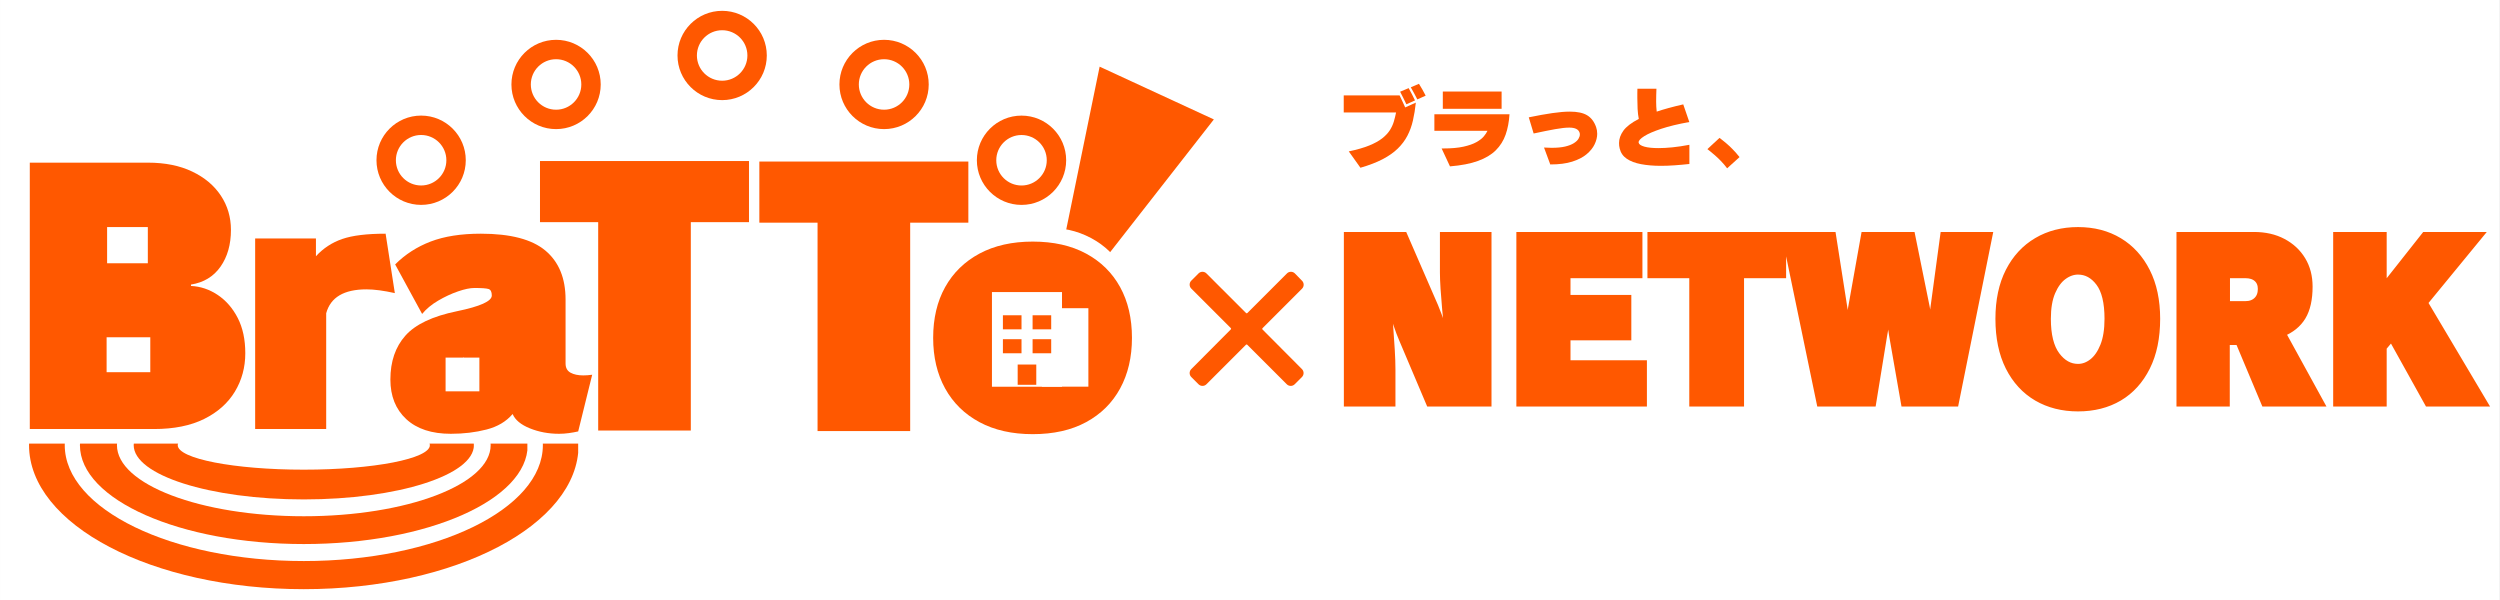 <svg xmlns="http://www.w3.org/2000/svg" xmlns:xlink="http://www.w3.org/1999/xlink" width="2500" zoomAndPan="magnify" viewBox="0 0 1874.88 450" height="600" preserveAspectRatio="xMidYMid meet" version="1.0"><rect x="0" y="0" width="1874.88" height="450" fill="#333333" stroke="none"/><defs><g/><clipPath id="51d1869791"><path d="M 0 0.016 L 1874.762 0.016 L 1874.762 449.984 L 0 449.984 Z M 0 0.016 " clip-rule="nonzero"/></clipPath><clipPath id="161319d651"><path d="M 522.621 22.672 L 560.488 22.672 L 560.488 60.539 L 522.621 60.539 Z M 522.621 22.672 " clip-rule="nonzero"/></clipPath><clipPath id="26b556c80d"><path d="M 541.555 22.672 C 531.098 22.672 522.621 31.148 522.621 41.605 C 522.621 52.062 531.098 60.539 541.555 60.539 C 552.012 60.539 560.488 52.062 560.488 41.605 C 560.488 31.148 552.012 22.672 541.555 22.672 Z M 541.555 22.672 " clip-rule="nonzero"/></clipPath><clipPath id="38b981c0c1"><path d="M 798 49 L 911 49 L 911 193 L 798 193 Z M 798 49 " clip-rule="nonzero"/></clipPath><clipPath id="be0e9aa41b"><path d="M 824.668 49.992 L 910.332 89.57 L 856.684 205.688 L 771.02 166.105 Z M 824.668 49.992 " clip-rule="nonzero"/></clipPath><clipPath id="74a74153af"><path d="M 798.328 178.43 L 829.598 192.879 L 910.332 89.57 L 824.668 49.992 Z M 798.328 178.43 " clip-rule="nonzero"/></clipPath><clipPath id="d98de971c1"><path d="M 760 171 L 845 171 L 845 237 L 760 237 Z M 760 171 " clip-rule="nonzero"/></clipPath><clipPath id="90fefa3eb8"><path d="M 774.102 158.582 L 854.566 194.66 L 830.133 249.152 L 749.668 213.074 Z M 774.102 158.582 " clip-rule="nonzero"/></clipPath><clipPath id="672fdaf700"><path d="M 814.27 176.594 C 792.086 166.645 768.633 170.781 761.883 185.828 C 755.137 200.875 767.652 221.141 789.836 231.086 C 812.02 241.035 835.477 236.898 842.223 221.852 C 848.969 206.801 836.457 186.539 814.27 176.594 Z M 814.27 176.594 " clip-rule="nonzero"/></clipPath><clipPath id="732cbe49f1"><path d="M 729.379 213.984 L 826.328 213.984 L 826.328 295.625 L 729.379 295.625 Z M 729.379 213.984 " clip-rule="nonzero"/></clipPath><clipPath id="14b0b05998"><path d="M 777.723 213.984 C 751.023 213.984 729.379 232.262 729.379 254.805 C 729.379 277.352 751.023 295.625 777.723 295.625 C 804.418 295.625 826.062 277.352 826.062 254.805 C 826.062 232.262 804.418 213.984 777.723 213.984 Z M 777.723 213.984 " clip-rule="nonzero"/></clipPath><clipPath id="2b393f188a"><path d="M 781.359 231.172 L 816.223 231.172 L 816.223 290 L 781.359 290 Z M 781.359 231.172 " clip-rule="nonzero"/></clipPath><clipPath id="40db9096aa"><path d="M 743.898 219.039 L 796.445 219.039 L 796.445 290.082 L 743.898 290.082 Z M 743.898 219.039 " clip-rule="nonzero"/></clipPath><clipPath id="85e8a15539"><path d="M 752.121 236.445 L 766.078 236.445 L 766.078 246.996 L 752.121 246.996 Z M 752.121 236.445 " clip-rule="nonzero"/></clipPath><clipPath id="3aedccfb0b"><path d="M 752.121 254.375 L 766.078 254.375 L 766.078 264.926 L 752.121 264.926 Z M 752.121 254.375 " clip-rule="nonzero"/></clipPath><clipPath id="6b64ea20a7"><path d="M 774.383 236.445 L 788.34 236.445 L 788.34 246.996 L 774.383 246.996 Z M 774.383 236.445 " clip-rule="nonzero"/></clipPath><clipPath id="b892fe3256"><path d="M 774.383 254.375 L 788.34 254.375 L 788.34 264.926 L 774.383 264.926 Z M 774.383 254.375 " clip-rule="nonzero"/></clipPath><clipPath id="49475f78c7"><path d="M 763.195 273.41 L 777.148 273.41 L 777.148 288.613 L 763.195 288.613 Z M 763.195 273.41 " clip-rule="nonzero"/></clipPath><clipPath id="59951c9300"><path d="M 21.715 225.824 L 434 225.824 L 434 441.879 L 21.715 441.879 Z M 21.715 225.824 " clip-rule="nonzero"/></clipPath><clipPath id="d2e2fabd81"><path d="M 227.797 225.824 C 113.98 225.824 21.715 274.188 21.715 333.852 C 21.715 393.512 113.98 441.879 227.797 441.879 C 341.609 441.879 433.875 393.512 433.875 333.852 C 433.875 274.188 341.609 225.824 227.797 225.824 Z M 227.797 225.824 " clip-rule="nonzero"/></clipPath><clipPath id="c20932e399"><path d="M 48.5 246.922 L 407.094 246.922 L 407.094 420.781 L 48.5 420.781 Z M 48.5 246.922 " clip-rule="nonzero"/></clipPath><clipPath id="b940d3fa41"><path d="M 227.797 246.922 C 128.773 246.922 48.5 285.84 48.5 333.852 C 48.5 381.863 128.773 420.781 227.797 420.781 C 326.816 420.781 407.09 381.863 407.09 333.852 C 407.09 285.84 326.816 246.922 227.797 246.922 Z M 227.797 246.922 " clip-rule="nonzero"/></clipPath><clipPath id="b30933e729"><path d="M 59.883 259.664 L 396 259.664 L 396 408.039 L 59.883 408.039 Z M 59.883 259.664 " clip-rule="nonzero"/></clipPath><clipPath id="5d640c53c1"><path d="M 227.797 259.664 C 135.059 259.664 59.883 292.879 59.883 333.852 C 59.883 374.824 135.059 408.039 227.797 408.039 C 320.531 408.039 395.707 374.824 395.707 333.852 C 395.707 292.879 320.531 259.664 227.797 259.664 Z M 227.797 259.664 " clip-rule="nonzero"/></clipPath><clipPath id="b19725dafa"><path d="M 87.652 280.516 L 368 280.516 L 368 387.188 L 87.652 387.188 Z M 87.652 280.516 " clip-rule="nonzero"/></clipPath><clipPath id="b774cf91e3"><path d="M 227.797 280.516 C 150.398 280.516 87.652 304.395 87.652 333.852 C 87.652 363.309 150.398 387.188 227.797 387.188 C 305.191 387.188 367.938 363.309 367.938 333.852 C 367.938 304.395 305.191 280.516 227.797 280.516 Z M 227.797 280.516 " clip-rule="nonzero"/></clipPath><clipPath id="0dc2ac17aa"><path d="M 100.211 293.137 L 355.625 293.137 L 355.625 374.566 L 100.211 374.566 Z M 100.211 293.137 " clip-rule="nonzero"/></clipPath><clipPath id="2f051d49d3"><path d="M 227.797 293.137 C 157.332 293.137 100.211 311.367 100.211 333.852 C 100.211 356.336 157.332 374.566 227.797 374.566 C 298.258 374.566 355.379 356.336 355.379 333.852 C 355.379 311.367 298.258 293.137 227.797 293.137 Z M 227.797 293.137 " clip-rule="nonzero"/></clipPath><clipPath id="b8facba45b"><path d="M 133.234 315.449 L 322.43 315.449 L 322.43 352.254 L 133.234 352.254 Z M 133.234 315.449 " clip-rule="nonzero"/></clipPath><clipPath id="7bcdd22b5c"><path d="M 227.797 315.449 C 175.57 315.449 133.234 323.688 133.234 333.852 C 133.234 344.016 175.57 352.254 227.797 352.254 C 280.02 352.254 322.359 344.016 322.359 333.852 C 322.359 323.688 280.02 315.449 227.797 315.449 Z M 227.797 315.449 " clip-rule="nonzero"/></clipPath><clipPath id="9a501b1326"><path d="M 21.68 88.996 L 536.762 88.996 L 536.762 332.695 L 21.68 332.695 Z M 21.68 88.996 " clip-rule="nonzero"/></clipPath><clipPath id="30e61419ff"><path d="M 613.105 160.066 L 682.574 160.066 L 682.574 323.305 L 613.105 323.305 Z M 613.105 160.066 " clip-rule="nonzero"/></clipPath><clipPath id="5d1b3075b8"><path d="M 74.578 236.785 L 132.883 236.785 L 132.883 282.664 L 74.578 282.664 Z M 74.578 236.785 " clip-rule="nonzero"/></clipPath><clipPath id="de4594732a"><path d="M 73.355 164.668 L 122.551 164.668 L 122.551 203.031 L 73.355 203.031 Z M 73.355 164.668 " clip-rule="nonzero"/></clipPath><clipPath id="c4310a045e"><path d="M 80.27 170.277 L 110.812 170.277 L 110.812 197.426 L 80.27 197.426 Z M 80.27 170.277 " clip-rule="nonzero"/></clipPath><clipPath id="383fd626b8"><path d="M 79.898 252.926 L 112.66 252.926 L 112.66 279.156 L 79.898 279.156 Z M 79.898 252.926 " clip-rule="nonzero"/></clipPath><clipPath id="0dd02e70b3"><path d="M 347.492 255.211 L 380.316 255.211 L 380.316 295.746 L 347.492 295.746 Z M 347.492 255.211 " clip-rule="nonzero"/></clipPath><clipPath id="7f3fceedcb"><path d="M 334.133 268.207 L 359.473 268.207 L 359.473 293.48 L 334.133 293.48 Z M 334.133 268.207 " clip-rule="nonzero"/></clipPath><clipPath id="7041369b0d"><path d="M 448.582 159.68 L 518.051 159.68 L 518.051 322.918 L 448.582 322.918 Z M 448.582 159.68 " clip-rule="nonzero"/></clipPath><clipPath id="9fbe635ca1"><path d="M 282.301 86.691 L 349.27 86.691 L 349.27 153.664 L 282.301 153.664 Z M 282.301 86.691 " clip-rule="nonzero"/></clipPath><clipPath id="76fb3eaa42"><path d="M 315.785 86.691 C 297.293 86.691 282.301 101.684 282.301 120.176 C 282.301 138.672 297.293 153.664 315.785 153.664 C 334.277 153.664 349.27 138.672 349.27 120.176 C 349.27 101.684 334.277 86.691 315.785 86.691 Z M 315.785 86.691 " clip-rule="nonzero"/></clipPath><clipPath id="f65c308c52"><path d="M 296.852 101.242 L 334.719 101.242 L 334.719 139.109 L 296.852 139.109 Z M 296.852 101.242 " clip-rule="nonzero"/></clipPath><clipPath id="c27e227174"><path d="M 315.785 101.242 C 305.328 101.242 296.852 109.723 296.852 120.176 C 296.852 130.633 305.328 139.109 315.785 139.109 C 326.242 139.109 334.719 130.633 334.719 120.176 C 334.719 109.723 326.242 101.242 315.785 101.242 Z M 315.785 101.242 " clip-rule="nonzero"/></clipPath><clipPath id="d497c021a1"><path d="M 383.508 29.863 L 450.477 29.863 L 450.477 96.832 L 383.508 96.832 Z M 383.508 29.863 " clip-rule="nonzero"/></clipPath><clipPath id="ee54c040d6"><path d="M 416.992 29.863 C 398.496 29.863 383.508 44.855 383.508 63.348 C 383.508 81.844 398.496 96.832 416.992 96.832 C 435.484 96.832 450.477 81.844 450.477 63.348 C 450.477 44.855 435.484 29.863 416.992 29.863 Z M 416.992 29.863 " clip-rule="nonzero"/></clipPath><clipPath id="0d9e13dd86"><path d="M 398.059 44.414 L 435.926 44.414 L 435.926 82.281 L 398.059 82.281 Z M 398.059 44.414 " clip-rule="nonzero"/></clipPath><clipPath id="c299081dda"><path d="M 416.992 44.414 C 406.535 44.414 398.059 52.891 398.059 63.348 C 398.059 73.805 406.535 82.281 416.992 82.281 C 427.449 82.281 435.926 73.805 435.926 63.348 C 435.926 52.891 427.449 44.414 416.992 44.414 Z M 416.992 44.414 " clip-rule="nonzero"/></clipPath><clipPath id="e8d9998b41"><path d="M 508.07 8.121 L 575.039 8.121 L 575.039 75.09 L 508.07 75.09 Z M 508.07 8.121 " clip-rule="nonzero"/></clipPath><clipPath id="a8356476c0"><path d="M 541.555 8.121 C 523.059 8.121 508.07 23.113 508.07 41.605 C 508.07 60.098 523.059 75.09 541.555 75.09 C 560.047 75.09 575.039 60.098 575.039 41.605 C 575.039 23.113 560.047 8.121 541.555 8.121 Z M 541.555 8.121 " clip-rule="nonzero"/></clipPath><clipPath id="b0fcd8ef09"><path d="M 522.621 22.672 L 560.488 22.672 L 560.488 60.539 L 522.621 60.539 Z M 522.621 22.672 " clip-rule="nonzero"/></clipPath><clipPath id="40d1819f0d"><path d="M 541.555 22.672 C 531.098 22.672 522.621 31.148 522.621 41.605 C 522.621 52.062 531.098 60.539 541.555 60.539 C 552.012 60.539 560.488 52.062 560.488 41.605 C 560.488 31.148 552.012 22.672 541.555 22.672 Z M 541.555 22.672 " clip-rule="nonzero"/></clipPath><clipPath id="6e8a36ef03"><path d="M 629.512 29.863 L 696.48 29.863 L 696.48 96.832 L 629.512 96.832 Z M 629.512 29.863 " clip-rule="nonzero"/></clipPath><clipPath id="c455b0f131"><path d="M 662.996 29.863 C 644.504 29.863 629.512 44.855 629.512 63.348 C 629.512 81.844 644.504 96.832 662.996 96.832 C 681.492 96.832 696.48 81.844 696.48 63.348 C 696.48 44.855 681.492 29.863 662.996 29.863 Z M 662.996 29.863 " clip-rule="nonzero"/></clipPath><clipPath id="ffbb19136a"><path d="M 644.062 44.414 L 681.93 44.414 L 681.93 82.281 L 644.062 82.281 Z M 644.062 44.414 " clip-rule="nonzero"/></clipPath><clipPath id="31c668b912"><path d="M 662.996 44.414 C 652.539 44.414 644.062 52.891 644.062 63.348 C 644.062 73.805 652.539 82.281 662.996 82.281 C 673.453 82.281 681.93 73.805 681.93 63.348 C 681.93 52.891 673.453 44.414 662.996 44.414 Z M 662.996 44.414 " clip-rule="nonzero"/></clipPath><clipPath id="536bea7fd5"><path d="M 732.59 86.707 L 799.562 86.707 L 799.562 153.68 L 732.59 153.68 Z M 732.59 86.707 " clip-rule="nonzero"/></clipPath><clipPath id="da412b9212"><path d="M 766.078 86.707 C 747.582 86.707 732.59 101.699 732.59 120.191 C 732.59 138.688 747.582 153.68 766.078 153.68 C 784.57 153.68 799.562 138.688 799.562 120.191 C 799.562 101.699 784.57 86.707 766.078 86.707 Z M 766.078 86.707 " clip-rule="nonzero"/></clipPath><clipPath id="7bb853ba96"><path d="M 747.145 101.258 L 785.012 101.258 L 785.012 139.125 L 747.145 139.125 Z M 747.145 101.258 " clip-rule="nonzero"/></clipPath><clipPath id="92345ca394"><path d="M 766.078 101.258 C 755.621 101.258 747.145 109.738 747.145 120.191 C 747.145 130.648 755.621 139.125 766.078 139.125 C 776.535 139.125 785.012 130.648 785.012 120.191 C 785.012 109.738 776.535 101.258 766.078 101.258 Z M 766.078 101.258 " clip-rule="nonzero"/></clipPath><clipPath id="d65ff71bf1"><path d="M 892 203.84 L 978 203.84 L 978 289.332 L 892 289.332 Z M 892 203.84 " clip-rule="nonzero"/></clipPath><clipPath id="ff862a8154"><path d="M 976 139 L 1874.762 139 L 1874.762 340 L 976 340 Z M 976 139 " clip-rule="nonzero"/></clipPath></defs><g clip-path="url(#51d1869791)"><path fill="#ffffff" d="M 0 0.016 L 1874.879 0.016 L 1874.879 449.984 L 0 449.984 Z M 0 0.016 " fill-opacity="1" fill-rule="nonzero"/><path fill="#ffffff" d="M 0 0.016 L 1874.879 0.016 L 1874.879 449.984 L 0 449.984 Z M 0 0.016 " fill-opacity="1" fill-rule="nonzero"/></g><g clip-path="url(#161319d651)"><g clip-path="url(#26b556c80d)"><path fill="#ffffff" d="M 522.621 22.672 L 560.488 22.672 L 560.488 60.539 L 522.621 60.539 Z M 522.621 22.672 " fill-opacity="1" fill-rule="nonzero"/></g></g><g clip-path="url(#38b981c0c1)"><g clip-path="url(#be0e9aa41b)"><g clip-path="url(#74a74153af)"><path fill="#ff5800" d="M 824.668 49.992 L 910.332 89.57 L 856.836 205.352 L 771.172 165.773 Z M 824.668 49.992 " fill-opacity="1" fill-rule="nonzero"/></g></g></g><g clip-path="url(#d98de971c1)"><g clip-path="url(#90fefa3eb8)"><g clip-path="url(#672fdaf700)"><path fill="#ffffff" d="M 774.102 158.582 L 854.352 194.562 L 829.918 249.059 L 749.668 213.074 Z M 774.102 158.582 " fill-opacity="1" fill-rule="nonzero"/></g></g></g><g clip-path="url(#732cbe49f1)"><g clip-path="url(#14b0b05998)"><path fill="#ff5800" d="M 729.379 213.984 L 826.008 213.984 L 826.008 295.625 L 729.379 295.625 Z M 729.379 213.984 " fill-opacity="1" fill-rule="nonzero"/></g></g><g fill="#ff5800" fill-opacity="1"><g transform="translate(691.189, 322.16)"><g><path d="M 157.719 -68.75 C 157.719 -54.289 154.758 -41.641 148.844 -30.797 C 142.926 -19.961 134.422 -11.547 123.328 -5.547 C 112.242 0.453 98.898 3.453 83.297 3.453 C 67.848 3.453 54.535 0.453 43.359 -5.547 C 32.191 -11.547 23.609 -19.961 17.609 -30.797 C 11.617 -41.641 8.625 -54.289 8.625 -68.75 C 8.625 -83.375 11.617 -96.066 17.609 -106.828 C 23.609 -117.586 32.191 -125.969 43.359 -131.969 C 54.535 -137.969 67.848 -140.969 83.297 -140.969 C 98.898 -140.969 112.242 -137.969 123.328 -131.969 C 134.422 -125.969 142.926 -117.586 148.844 -106.828 C 154.758 -96.066 157.719 -83.375 157.719 -68.75 Z M 83.297 -36.469 C 90.691 -36.469 96.273 -39.383 100.047 -45.219 C 103.828 -51.051 105.719 -58.895 105.719 -68.75 C 105.719 -78.445 103.828 -86.172 100.047 -91.922 C 96.273 -97.672 90.691 -100.547 83.297 -100.547 C 75.898 -100.547 70.27 -97.672 66.406 -91.922 C 62.551 -86.172 60.625 -78.445 60.625 -68.75 C 60.625 -58.895 62.551 -51.051 66.406 -45.219 C 70.27 -39.383 75.898 -36.469 83.297 -36.469 Z M 83.297 -36.469 "/></g></g></g><g clip-path="url(#2b393f188a)"><path fill="#ffffff" d="M 781.359 231.172 L 816.223 231.172 L 816.223 290 L 781.359 290 Z M 781.359 231.172 " fill-opacity="1" fill-rule="nonzero"/></g><g clip-path="url(#40db9096aa)"><path fill="#ffffff" d="M 743.898 219.039 L 796.445 219.039 L 796.445 290.055 L 743.898 290.055 Z M 743.898 219.039 " fill-opacity="1" fill-rule="nonzero"/></g><g clip-path="url(#85e8a15539)"><path fill="#ff5800" d="M 752.121 236.445 L 766.094 236.445 L 766.094 246.996 L 752.121 246.996 Z M 752.121 236.445 " fill-opacity="1" fill-rule="nonzero"/></g><g clip-path="url(#3aedccfb0b)"><path fill="#ff5800" d="M 752.121 254.375 L 766.094 254.375 L 766.094 264.926 L 752.121 264.926 Z M 752.121 254.375 " fill-opacity="1" fill-rule="nonzero"/></g><g clip-path="url(#6b64ea20a7)"><path fill="#ff5800" d="M 774.383 236.445 L 788.355 236.445 L 788.355 246.996 L 774.383 246.996 Z M 774.383 236.445 " fill-opacity="1" fill-rule="nonzero"/></g><g clip-path="url(#b892fe3256)"><path fill="#ff5800" d="M 774.383 254.375 L 788.355 254.375 L 788.355 264.926 L 774.383 264.926 Z M 774.383 254.375 " fill-opacity="1" fill-rule="nonzero"/></g><g clip-path="url(#49475f78c7)"><path fill="#ff5800" d="M 763.195 273.41 L 777.148 273.41 L 777.148 288.617 L 763.195 288.617 Z M 763.195 273.41 " fill-opacity="1" fill-rule="nonzero"/></g><g clip-path="url(#59951c9300)"><g clip-path="url(#d2e2fabd81)"><path fill="#ff5800" d="M 21.715 225.824 L 433.57 225.824 L 433.57 441.879 L 21.715 441.879 Z M 21.715 225.824 " fill-opacity="1" fill-rule="nonzero"/></g></g><g clip-path="url(#c20932e399)"><g clip-path="url(#b940d3fa41)"><path fill="#ffffff" d="M 48.5 246.922 L 407.094 246.922 L 407.094 420.781 L 48.5 420.781 Z M 48.5 246.922 " fill-opacity="1" fill-rule="nonzero"/></g></g><g clip-path="url(#b30933e729)"><g clip-path="url(#5d640c53c1)"><path fill="#ff5800" d="M 59.883 259.664 L 395.465 259.664 L 395.465 408.039 L 59.883 408.039 Z M 59.883 259.664 " fill-opacity="1" fill-rule="nonzero"/></g></g><g clip-path="url(#b19725dafa)"><g clip-path="url(#b774cf91e3)"><path fill="#ffffff" d="M 87.652 280.516 L 368.078 280.516 L 368.078 387.188 L 87.652 387.188 Z M 87.652 280.516 " fill-opacity="1" fill-rule="nonzero"/></g></g><g clip-path="url(#0dc2ac17aa)"><g clip-path="url(#2f051d49d3)"><path fill="#ff5800" d="M 100.211 293.137 L 355.309 293.137 L 355.309 374.566 L 100.211 374.566 Z M 100.211 293.137 " fill-opacity="1" fill-rule="nonzero"/></g></g><g clip-path="url(#b8facba45b)"><g clip-path="url(#7bcdd22b5c)"><path fill="#ffffff" d="M 133.234 315.449 L 322.289 315.449 L 322.289 352.254 L 133.234 352.254 Z M 133.234 315.449 " fill-opacity="1" fill-rule="nonzero"/></g></g><g clip-path="url(#9a501b1326)"><path fill="#ffffff" d="M 21.68 88.996 L 536.684 88.996 L 536.684 332.695 L 21.68 332.695 Z M 21.68 88.996 " fill-opacity="1" fill-rule="nonzero"/></g><g fill="#ff5800" fill-opacity="1"><g transform="translate(0.52, 321.77)"><g><path d="M 115 0 L 21.766 0 L 21.766 -199.781 L 110.391 -199.781 C 123.191 -199.781 134.242 -197.555 143.547 -193.109 C 152.859 -188.672 160.031 -182.648 165.062 -175.047 C 170.102 -167.453 172.625 -158.879 172.625 -149.328 C 172.625 -138.391 170.02 -129.207 164.812 -121.781 C 159.602 -114.352 152.219 -109.875 142.656 -108.344 L 142.656 -107.312 C 149.832 -106.969 156.535 -104.703 162.766 -100.516 C 168.992 -96.336 173.988 -90.578 177.75 -83.234 C 181.508 -75.898 183.391 -67.109 183.391 -56.859 C 183.391 -46.273 180.785 -36.672 175.578 -28.047 C 170.367 -19.422 162.68 -12.586 152.516 -7.547 C 142.359 -2.516 129.852 0 115 0 Z M 76.844 -123.453 L 101.938 -123.453 C 107.57 -123.453 111.672 -124.988 114.234 -128.062 C 116.797 -131.133 118.078 -134.805 118.078 -139.078 C 118.078 -143.004 116.797 -146.719 114.234 -150.219 C 111.672 -153.719 107.656 -155.469 102.188 -155.469 L 76.844 -155.469 Z M 76.844 -45.594 L 107.062 -45.594 C 113.895 -45.594 119.062 -47.254 122.562 -50.578 C 126.062 -53.91 127.812 -58.395 127.812 -64.031 C 127.812 -69.32 125.891 -73.586 122.047 -76.828 C 118.203 -80.078 112.695 -81.703 105.531 -81.703 L 76.844 -81.703 Z M 76.844 -45.594 "/></g></g></g><g fill="#ff5800" fill-opacity="1"><g transform="translate(174.663, 321.77)"><g><path d="M 69.922 0 L 16.641 0 L 16.641 -142.922 L 62.234 -142.922 L 62.234 -129.594 C 67.703 -135.57 74.273 -139.883 81.953 -142.531 C 89.641 -145.176 100.484 -146.5 114.484 -146.5 L 121.406 -101.938 C 113.039 -103.812 105.953 -104.75 100.141 -104.75 C 83.234 -104.75 73.16 -98.773 69.922 -86.828 Z M 69.922 0 "/></g></g></g><g fill="#ff5800" fill-opacity="1"><g transform="translate(283.757, 321.77)"><g><path d="M 160.328 -40.719 L 149.828 1.797 C 147.609 2.305 145.258 2.727 142.781 3.062 C 140.312 3.406 137.879 3.578 135.484 3.578 C 127.629 3.578 120.328 2.211 113.578 -0.516 C 106.836 -3.242 102.531 -6.828 100.656 -11.266 C 95.875 -5.629 89.344 -1.75 81.062 0.375 C 72.781 2.508 63.859 3.578 54.297 3.578 C 39.953 3.578 28.812 -0.086 20.875 -7.422 C 12.938 -14.766 8.969 -24.672 8.969 -37.141 C 8.969 -50.629 12.723 -61.598 20.234 -70.047 C 27.742 -78.504 40.633 -84.609 58.906 -88.359 C 76.32 -91.941 85.031 -95.867 85.031 -100.141 C 85.031 -102.879 84.219 -104.504 82.594 -105.016 C 80.977 -105.523 77.438 -105.781 71.969 -105.781 C 68.727 -105.781 64.629 -104.926 59.672 -103.219 C 54.723 -101.508 49.77 -99.203 44.812 -96.297 C 39.863 -93.398 35.852 -90.07 32.781 -86.312 L 12.547 -123.453 C 20.055 -130.961 28.93 -136.68 39.172 -140.609 C 49.422 -144.535 61.977 -146.5 76.844 -146.5 C 99.039 -146.5 115.176 -142.27 125.25 -133.812 C 135.32 -125.363 140.359 -113.117 140.359 -97.078 L 140.359 -49.172 C 140.359 -45.93 141.594 -43.629 144.062 -42.266 C 146.539 -40.898 149.742 -40.219 153.672 -40.219 C 154.703 -40.219 155.77 -40.258 156.875 -40.344 C 157.988 -40.426 159.141 -40.551 160.328 -40.719 Z M 86.312 -48.656 L 86.312 -64.797 C 83.582 -62.41 78.891 -60.273 72.234 -58.391 C 67.961 -57.203 64.883 -55.328 63 -52.766 C 61.125 -50.203 60.188 -47.039 60.188 -43.281 C 60.188 -38.332 63.516 -35.859 70.172 -35.859 C 73.586 -35.859 76.875 -37.094 80.031 -39.562 C 83.195 -42.039 85.289 -45.07 86.312 -48.656 Z M 86.312 -48.656 "/></g></g></g><g fill="#ff5800" fill-opacity="1"><g transform="translate(401.087, 320.555)"><g><path d="M 110.141 0 L 54.047 0 L 54.047 -153.938 L 3.844 -153.938 L 3.844 -199.781 L 160.594 -199.781 L 160.594 -153.938 L 110.141 -153.938 Z M 110.141 0 "/></g></g></g><g fill="#ff5800" fill-opacity="1"><g transform="translate(565.61, 320.94)"><g><path d="M 110.141 0 L 54.047 0 L 54.047 -153.938 L 3.844 -153.938 L 3.844 -199.781 L 160.594 -199.781 L 160.594 -153.938 L 110.141 -153.938 Z M 110.141 0 "/></g></g></g><g clip-path="url(#30e61419ff)"><path fill="#ff5800" d="M 613.105 160.066 L 682.574 160.066 L 682.574 323.426 L 613.105 323.426 Z M 613.105 160.066 " fill-opacity="1" fill-rule="nonzero"/></g><g clip-path="url(#5d1b3075b8)"><path fill="#ff5800" d="M 74.578 236.785 L 132.828 236.785 L 132.828 282.664 L 74.578 282.664 Z M 74.578 236.785 " fill-opacity="1" fill-rule="nonzero"/></g><g clip-path="url(#de4594732a)"><path fill="#ff5800" d="M 73.355 164.668 L 122.508 164.668 L 122.508 203.031 L 73.355 203.031 Z M 73.355 164.668 " fill-opacity="1" fill-rule="nonzero"/></g><g clip-path="url(#c4310a045e)"><path fill="#ffffff" d="M 80.27 170.277 L 110.809 170.277 L 110.809 197.426 L 80.27 197.426 Z M 80.27 170.277 " fill-opacity="1" fill-rule="nonzero"/></g><g clip-path="url(#383fd626b8)"><path fill="#ffffff" d="M 79.898 252.926 L 112.684 252.926 L 112.684 279.156 L 79.898 279.156 Z M 79.898 252.926 " fill-opacity="1" fill-rule="nonzero"/></g><g clip-path="url(#0dd02e70b3)"><path fill="#ff5800" d="M 347.492 255.211 L 380.316 255.211 L 380.316 295.73 L 347.492 295.73 Z M 347.492 255.211 " fill-opacity="1" fill-rule="nonzero"/></g><g clip-path="url(#7f3fceedcb)"><path fill="#ffffff" d="M 334.133 268.207 L 359.504 268.207 L 359.504 293.48 L 334.133 293.48 Z M 334.133 268.207 " fill-opacity="1" fill-rule="nonzero"/></g><path stroke-linecap="butt" transform="matrix(0, -0.75, 0.75, 0, 586.589, 101.198)" fill="none" stroke-linejoin="miter" d="M -0.001 5.002 L 75.675 5.002 " stroke="#ffffff" stroke-width="10" stroke-opacity="1" stroke-miterlimit="4"/><g clip-path="url(#7041369b0d)"><path fill="#ff5800" d="M 448.582 159.68 L 518.051 159.68 L 518.051 323.043 L 448.582 323.043 Z M 448.582 159.68 " fill-opacity="1" fill-rule="nonzero"/></g><g clip-path="url(#9fbe635ca1)"><g clip-path="url(#76fb3eaa42)"><path fill="#ff5800" d="M 282.301 86.691 L 349.27 86.691 L 349.27 153.664 L 282.301 153.664 Z M 282.301 86.691 " fill-opacity="1" fill-rule="nonzero"/></g></g><g clip-path="url(#f65c308c52)"><g clip-path="url(#c27e227174)"><path fill="#ffffff" d="M 296.852 101.242 L 334.719 101.242 L 334.719 139.109 L 296.852 139.109 Z M 296.852 101.242 " fill-opacity="1" fill-rule="nonzero"/></g></g><g clip-path="url(#d497c021a1)"><g clip-path="url(#ee54c040d6)"><path fill="#ff5800" d="M 383.508 29.863 L 450.477 29.863 L 450.477 96.832 L 383.508 96.832 Z M 383.508 29.863 " fill-opacity="1" fill-rule="nonzero"/></g></g><g clip-path="url(#0d9e13dd86)"><g clip-path="url(#c299081dda)"><path fill="#ffffff" d="M 398.059 44.414 L 435.926 44.414 L 435.926 82.281 L 398.059 82.281 Z M 398.059 44.414 " fill-opacity="1" fill-rule="nonzero"/></g></g><g clip-path="url(#e8d9998b41)"><g clip-path="url(#a8356476c0)"><path fill="#ff5800" d="M 508.07 8.121 L 575.039 8.121 L 575.039 75.09 L 508.07 75.09 Z M 508.07 8.121 " fill-opacity="1" fill-rule="nonzero"/></g></g><g clip-path="url(#b0fcd8ef09)"><g clip-path="url(#40d1819f0d)"><path fill="#ffffff" d="M 522.621 22.672 L 560.488 22.672 L 560.488 60.539 L 522.621 60.539 Z M 522.621 22.672 " fill-opacity="1" fill-rule="nonzero"/></g></g><g clip-path="url(#6e8a36ef03)"><g clip-path="url(#c455b0f131)"><path fill="#ff5800" d="M 629.512 29.863 L 696.48 29.863 L 696.48 96.832 L 629.512 96.832 Z M 629.512 29.863 " fill-opacity="1" fill-rule="nonzero"/></g></g><g clip-path="url(#ffbb19136a)"><g clip-path="url(#31c668b912)"><path fill="#ffffff" d="M 644.062 44.414 L 681.93 44.414 L 681.93 82.281 L 644.062 82.281 Z M 644.062 44.414 " fill-opacity="1" fill-rule="nonzero"/></g></g><g clip-path="url(#536bea7fd5)"><g clip-path="url(#da412b9212)"><path fill="#ff5800" d="M 732.59 86.707 L 799.562 86.707 L 799.562 153.68 L 732.59 153.68 Z M 732.59 86.707 " fill-opacity="1" fill-rule="nonzero"/></g></g><g clip-path="url(#7bb853ba96)"><g clip-path="url(#92345ca394)"><path fill="#ffffff" d="M 747.145 101.258 L 785.012 101.258 L 785.012 139.125 L 747.145 139.125 Z M 747.145 101.258 " fill-opacity="1" fill-rule="nonzero"/></g></g><g clip-path="url(#d65ff71bf1)"><path fill="#ff5800" d="M 946.801 247.102 C 946.531 246.832 946.531 246.43 946.801 246.164 L 976.488 216.477 C 978.094 214.871 978.094 212.195 976.488 210.59 L 971.074 205.043 C 970.27 204.238 969.199 203.84 968.129 203.84 C 967.062 203.84 965.992 204.238 965.188 205.043 L 935.434 234.797 C 935.301 234.93 935.098 234.996 934.965 234.996 C 934.832 234.996 934.629 234.93 934.496 234.797 L 904.742 205.043 C 903.938 204.238 902.871 203.84 901.801 203.84 C 900.73 203.84 899.66 204.238 898.855 205.043 L 893.375 210.523 C 891.77 212.129 891.77 214.805 893.375 216.41 L 923.062 246.098 C 923.332 246.363 923.332 246.766 923.062 247.035 L 893.375 276.855 C 891.77 278.461 891.77 281.137 893.375 282.738 L 898.855 288.223 C 899.66 289.023 900.73 289.426 901.801 289.426 C 902.871 289.426 903.938 289.023 904.742 288.223 L 934.43 258.535 C 934.562 258.402 934.766 258.332 934.898 258.332 C 935.031 258.332 935.23 258.402 935.367 258.535 L 965.055 288.223 C 965.855 289.023 966.926 289.426 967.996 289.426 C 969.066 289.426 970.137 289.023 970.938 288.223 L 976.422 282.738 C 978.027 281.137 978.027 278.461 976.422 276.855 Z M 946.801 247.102 " fill-opacity="1" fill-rule="nonzero"/></g><g fill="#ff5800" fill-opacity="1"><g transform="translate(1000.16, 121.063)"><g><path d="M 69.031 -49.328 L 62.766 -46.5 C 61.984 -48.062 61.203 -49.566 60.422 -51.016 C 59.641 -52.461 58.789 -53.988 57.875 -55.594 L 64 -58.219 C 64.914 -56.75 65.785 -55.289 66.609 -53.844 C 67.441 -52.395 68.25 -50.891 69.031 -49.328 Z M 61.031 -45.75 L 54.562 -42.844 C 53.738 -44.551 52.957 -46.16 52.219 -47.672 C 51.477 -49.191 50.695 -50.727 49.875 -52.281 L 56.281 -54.969 C 57.195 -53.32 58.02 -51.785 58.75 -50.359 C 59.488 -48.93 60.25 -47.395 61.031 -45.75 Z M 20.109 4.75 L 11.359 -7.516 C 17.473 -8.797 22.562 -10.258 26.625 -11.906 C 30.688 -13.562 33.945 -15.352 36.406 -17.281 C 38.863 -19.219 40.77 -21.238 42.125 -23.344 C 43.477 -25.457 44.488 -27.641 45.156 -29.891 C 45.82 -32.148 46.383 -34.426 46.844 -36.719 L 7.578 -36.719 L 7.578 -49.531 L 49.469 -49.531 C 50.25 -47.875 51.039 -46.195 51.844 -44.5 C 52.645 -42.801 53.254 -41.469 53.672 -40.5 L 61.656 -44.094 C 61.156 -39.312 60.43 -34.852 59.484 -30.719 C 58.547 -26.594 57.164 -22.781 55.344 -19.281 C 53.531 -15.789 51.117 -12.578 48.109 -9.641 C 45.109 -6.703 41.32 -4.039 36.75 -1.656 C 32.188 0.727 26.641 2.863 20.109 4.75 Z M 20.109 4.75 "/></g></g></g><g fill="#ff5800" fill-opacity="1"><g transform="translate(1069.034, 121.063)"><g><path d="M 46.5 -22.938 L 6.688 -22.938 L 6.688 -35.344 L 63.031 -35.344 C 62.664 -29.645 61.691 -24.547 60.109 -20.047 C 58.523 -15.547 56.066 -11.641 52.734 -8.328 C 49.398 -5.023 44.941 -2.363 39.359 -0.344 C 33.785 1.676 26.797 3.031 18.391 3.719 L 12.125 -9.719 L 13.359 -9.719 C 19.422 -9.719 24.473 -10.164 28.516 -11.062 C 32.555 -11.957 35.797 -13.094 38.234 -14.469 C 40.672 -15.844 42.52 -17.285 43.781 -18.797 C 45.039 -20.316 45.945 -21.695 46.5 -22.938 Z M 57.109 -39.469 L 13.016 -39.469 L 13.016 -52.422 L 57.109 -52.422 Z M 57.109 -39.469 "/></g></g></g><g fill="#ff5800" fill-opacity="1"><g transform="translate(1137.907, 121.063)"><g><path d="M 25.078 2.266 L 24.734 2.266 L 20.047 -10.406 C 22.066 -10.27 23.953 -10.203 25.703 -10.203 C 29.785 -10.203 33.18 -10.52 35.891 -11.156 C 38.598 -11.801 40.766 -12.641 42.391 -13.672 C 44.023 -14.703 45.188 -15.789 45.875 -16.938 C 46.57 -18.094 46.922 -19.176 46.922 -20.188 C 46.922 -20.832 46.828 -21.359 46.641 -21.766 C 45.766 -24.16 43.211 -25.359 38.984 -25.359 C 36.273 -25.359 32.738 -24.969 28.375 -24.188 C 24.02 -23.406 18.648 -22.32 12.266 -20.938 L 8.609 -33.062 C 15.316 -34.445 21.195 -35.504 26.25 -36.234 C 31.301 -36.973 35.707 -37.344 39.469 -37.344 C 45.07 -37.344 49.391 -36.422 52.422 -34.578 C 55.453 -32.742 57.68 -29.805 59.109 -25.766 C 59.66 -24.203 59.938 -22.523 59.938 -20.734 C 59.938 -18.16 59.289 -15.531 58 -12.844 C 56.719 -10.156 54.695 -7.66 51.938 -5.359 C 49.188 -3.066 45.594 -1.223 41.156 0.172 C 36.727 1.566 31.367 2.266 25.078 2.266 Z M 25.078 2.266 "/></g></g></g><g fill="#ff5800" fill-opacity="1"><g transform="translate(1206.781, 121.063)"><g><path d="M 60.203 -12.469 L 60.203 1.922 C 56.441 2.336 52.758 2.672 49.156 2.922 C 45.551 3.18 42.117 3.312 38.859 3.312 C 33.348 3.312 28.383 2.895 23.969 2.062 C 19.562 1.238 15.969 -0.125 13.188 -2.031 C 10.414 -3.938 8.66 -6.5 7.922 -9.719 C 7.734 -10.406 7.602 -11.094 7.531 -11.781 C 7.469 -12.469 7.438 -13.156 7.438 -13.844 C 7.438 -16.926 8.516 -19.984 10.672 -23.016 C 12.836 -26.047 16.695 -29.004 22.25 -31.891 C 21.789 -34.191 21.492 -36.695 21.359 -39.406 C 21.223 -42.113 21.156 -44.82 21.156 -47.531 C 21.156 -48.727 21.156 -49.91 21.156 -51.078 C 21.156 -52.254 21.176 -53.395 21.219 -54.5 L 35.484 -54.5 C 35.43 -52.977 35.379 -51.398 35.328 -49.766 C 35.285 -48.141 35.266 -46.5 35.266 -44.844 C 35.266 -42.27 35.406 -39.77 35.688 -37.344 C 41.102 -39.176 47.738 -40.988 55.594 -42.781 L 60.141 -29.547 C 51.734 -28.035 44.707 -26.336 39.062 -24.453 C 33.414 -22.566 29.176 -20.727 26.344 -18.938 C 23.52 -17.156 22.109 -15.617 22.109 -14.328 C 22.109 -14.285 22.117 -14.227 22.141 -14.156 C 22.172 -14.082 22.188 -14.004 22.188 -13.922 C 22.457 -12.766 23.879 -11.816 26.453 -11.078 C 29.023 -10.348 32.582 -9.984 37.125 -9.984 C 40.156 -9.984 43.613 -10.176 47.5 -10.562 C 51.383 -10.957 55.617 -11.594 60.203 -12.469 Z M 60.203 -12.469 "/></g></g></g><g fill="#ff5800" fill-opacity="1"><g transform="translate(1275.654, 121.063)"><g><path d="M 28.938 -3.234 L 19.641 5.172 C 18.16 3.191 16.57 1.332 14.875 -0.406 C 13.176 -2.156 11.555 -3.68 10.016 -4.984 C 8.484 -6.297 7.234 -7.332 6.266 -8.094 C 5.305 -8.852 4.828 -9.234 4.828 -9.234 L 13.922 -17.641 C 13.922 -17.641 14.379 -17.289 15.297 -16.594 C 16.211 -15.906 17.414 -14.93 18.906 -13.672 C 20.406 -12.41 22.023 -10.895 23.766 -9.125 C 25.516 -7.352 27.238 -5.391 28.938 -3.234 Z M 28.938 -3.234 "/></g></g></g><g clip-path="url(#ff862a8154)"><path stroke-linecap="butt" transform="matrix(0.617, 0, 0, 0.617, 955.55, 129.736)" fill="none" stroke-linejoin="miter" d="M 259.341 279.001 L 189.269 279.001 L 156.582 201.895 C 154.34 196.742 151.998 190.531 149.548 183.269 C 147.142 176.001 144.901 168.866 142.83 161.851 C 140.76 154.843 139.114 149.012 137.886 144.365 C 136.664 139.68 136.05 137.331 136.05 137.331 L 135.29 137.59 C 135.29 137.59 135.543 139.933 136.05 144.618 C 136.601 149.265 137.215 155.393 137.886 162.991 C 138.563 170.594 139.241 178.939 139.918 188.017 C 140.634 197.103 141.248 206.099 141.754 215.007 C 142.305 223.921 142.577 231.923 142.577 239.021 L 142.577 279.001 L 89.611 279.001 L 89.611 76.572 L 157.341 76.572 L 190.282 152.348 C 193.238 158.768 196.094 165.656 198.835 173.006 C 201.627 180.351 204.052 187.283 206.122 193.785 C 208.192 200.249 209.839 205.529 211.067 209.625 C 212.289 213.677 212.903 215.71 212.903 215.71 L 214.169 215.963 C 214.169 215.963 213.916 213.532 213.409 208.676 C 212.903 203.813 212.251 197.584 211.447 189.986 C 210.687 182.383 209.902 174.247 209.104 165.593 C 208.344 156.932 207.686 148.632 207.135 140.693 C 206.629 132.709 206.375 126.144 206.375 120.99 L 206.375 76.572 L 259.341 76.572 Z M 448.248 279.001 L 299.297 279.001 L 299.297 76.572 L 442.797 76.572 L 442.797 123.016 L 355.365 123.016 L 355.365 153.108 L 429.305 153.108 L 429.305 198.54 L 355.365 198.54 L 355.365 232.557 L 448.248 232.557 Z M 566.322 279.001 L 509.488 279.001 L 509.488 123.016 L 458.618 123.016 L 458.618 76.572 L 617.452 76.572 L 617.452 123.016 L 566.322 123.016 Z M 827.422 279.001 L 766.663 279.001 L 752.405 197.52 C 751.734 193.722 751.031 189.056 750.316 183.522 C 749.639 177.989 749.069 172.285 748.607 166.416 C 748.182 160.503 747.847 154.95 747.594 149.752 C 747.34 144.555 747.125 140.376 746.961 137.204 C 746.79 133.994 746.707 132.393 746.707 132.393 L 745.948 132.393 C 745.948 132.393 745.84 133.994 745.631 137.204 C 745.46 140.376 745.245 144.517 744.992 149.626 C 744.738 154.735 744.403 160.287 743.979 166.289 C 743.561 172.24 743.029 177.945 742.396 183.396 C 741.807 188.841 741.085 193.551 740.243 197.52 L 726.999 279.001 L 664.15 279.001 L 622.143 76.572 L 678.218 76.572 L 691.963 164.327 C 692.811 169.138 693.488 175.007 693.995 181.94 C 694.539 188.866 695.027 195.836 695.451 202.845 C 695.869 209.853 696.166 215.963 696.337 221.154 L 697.414 221.154 C 697.749 215.792 698.129 209.771 698.553 203.098 C 698.977 196.425 699.484 189.733 700.073 183.016 C 700.706 176.254 701.446 170.366 702.295 165.34 L 718.129 76.572 L 774.456 76.572 L 792.133 163.757 C 792.975 167.764 793.697 172.943 794.285 179.274 C 794.918 185.567 795.488 192.221 795.995 199.236 C 796.501 206.2 796.944 212.981 797.324 219.572 L 798.344 219.572 C 798.85 209.898 799.439 199.907 800.116 189.6 C 800.832 179.3 801.636 170.955 802.522 164.58 L 814.431 76.572 L 868.163 76.572 Z M 977.165 284.953 C 958.456 284.953 941.92 280.774 927.554 272.411 C 913.196 264.003 901.939 251.759 893.791 235.665 C 885.681 219.572 881.623 200.097 881.623 177.248 C 881.623 154.95 885.681 135.837 893.791 119.908 C 901.939 103.985 913.196 91.804 927.554 83.352 C 941.92 74.862 958.456 70.62 977.165 70.62 C 996.006 70.62 1012.518 74.906 1026.712 83.479 C 1040.9 92.013 1052.011 104.238 1060.039 120.161 C 1068.104 136.09 1072.137 155.115 1072.137 177.248 C 1072.137 200.097 1068.104 219.572 1060.039 235.665 C 1052.011 251.759 1040.9 264.003 1026.712 272.411 C 1012.518 280.774 996.006 284.953 977.165 284.953 Z M 977.165 236.931 C 983.547 236.931 989.542 234.734 995.158 230.341 C 1000.78 225.947 1005.357 219.337 1008.909 210.512 C 1012.454 201.686 1014.227 190.594 1014.227 177.248 C 1014.227 157.185 1010.637 142.402 1003.458 132.899 C 996.278 123.396 987.516 118.642 977.165 118.642 C 970.916 118.642 964.895 120.756 959.109 124.979 C 953.322 129.202 948.574 135.647 944.851 144.301 C 941.135 152.962 939.28 163.947 939.28 177.248 C 939.28 197.141 942.996 212.076 950.429 222.041 C 957.861 231.968 966.775 236.931 977.165 236.931 Z M 1270.927 279.001 L 1204.463 279.001 L 1173.099 204.238 L 1156.752 204.238 L 1156.752 279.001 L 1101.697 279.001 L 1101.697 76.572 L 1190.965 76.572 C 1204.317 76.572 1215.954 79.212 1225.875 84.492 C 1235.846 89.772 1243.595 96.996 1249.129 106.163 C 1254.662 115.33 1257.429 125.973 1257.429 138.097 C 1257.429 153.298 1254.744 165.359 1249.382 174.273 C 1244.02 183.181 1235.72 189.898 1224.482 194.418 Z M 1157.005 160.648 L 1180.576 160.648 C 1186.66 160.648 1191.516 158.876 1195.15 155.33 C 1198.784 151.778 1200.595 146.986 1200.595 140.946 C 1200.595 135.413 1198.822 131.038 1195.277 127.828 C 1191.725 124.618 1186.831 123.016 1180.576 123.016 L 1157.005 123.016 Z M 1469.45 279.001 L 1402.987 279.001 L 1358.384 198.793 L 1347.488 211.778 L 1347.488 279.001 L 1292.18 279.001 L 1292.18 76.572 L 1347.488 76.572 L 1347.488 141.959 L 1399.125 76.572 L 1463.746 76.572 L 1397.289 157.546 Z M 1469.45 279.001 " stroke="#ff5800" stroke-width="9.732" stroke-opacity="1" stroke-miterlimit="4"/></g><g fill="#ff5800" fill-opacity="1"><g transform="translate(997.236, 301.878)"><g><path d="M 118.328 0 L 75.094 0 L 54.922 -47.547 C 53.535 -50.754 52.094 -54.598 50.594 -59.078 C 49.102 -63.566 47.719 -67.973 46.438 -72.297 C 45.156 -76.617 44.141 -80.219 43.391 -83.094 C 42.641 -85.977 42.266 -87.422 42.266 -87.422 L 41.781 -87.266 C 41.781 -87.266 41.941 -85.82 42.266 -82.938 C 42.586 -80.051 42.961 -76.258 43.391 -71.562 C 43.816 -66.875 44.242 -61.727 44.672 -56.125 C 45.098 -50.52 45.469 -44.969 45.781 -39.469 C 46.102 -33.969 46.266 -29.031 46.266 -24.656 L 46.266 0 L 13.609 0 L 13.609 -124.891 L 55.391 -124.891 L 75.734 -78.141 C 77.547 -74.18 79.305 -69.93 81.016 -65.391 C 82.723 -60.859 84.219 -56.594 85.5 -52.594 C 86.781 -48.594 87.789 -45.336 88.531 -42.828 C 89.281 -40.316 89.656 -39.062 89.656 -39.062 L 90.469 -38.906 C 90.469 -38.906 90.305 -40.398 89.984 -43.391 C 89.66 -46.379 89.258 -50.223 88.781 -54.922 C 88.301 -59.617 87.82 -64.633 87.344 -69.969 C 86.863 -75.301 86.461 -80.422 86.141 -85.328 C 85.816 -90.242 85.656 -94.301 85.656 -97.5 L 85.656 -124.891 L 118.328 -124.891 Z M 118.328 0 "/></g></g></g><g fill="#ff5800" fill-opacity="1"><g transform="translate(1126.61, 301.878)"><g><path d="M 105.516 0 L 13.609 0 L 13.609 -124.891 L 102.156 -124.891 L 102.156 -96.219 L 48.188 -96.219 L 48.188 -77.656 L 93.828 -77.656 L 93.828 -49.641 L 48.188 -49.641 L 48.188 -28.656 L 105.516 -28.656 Z M 105.516 0 "/></g></g></g><g fill="#ff5800" fill-opacity="1"><g transform="translate(1236.129, 301.878)"><g><path d="M 68.844 0 L 33.781 0 L 33.781 -96.219 L 2.406 -96.219 L 2.406 -124.891 L 100.391 -124.891 L 100.391 -96.219 L 68.844 -96.219 Z M 68.844 0 "/></g></g></g><g fill="#ff5800" fill-opacity="1"><g transform="translate(1336.362, 301.878)"><g><path d="M 129.688 0 L 92.219 0 L 83.422 -50.281 C 82.992 -52.625 82.566 -55.504 82.141 -58.922 C 81.711 -62.336 81.363 -65.859 81.094 -69.484 C 80.82 -73.117 80.609 -76.535 80.453 -79.734 C 80.297 -82.93 80.16 -85.52 80.047 -87.5 C 79.941 -89.477 79.891 -90.469 79.891 -90.469 L 79.422 -90.469 C 79.422 -90.469 79.363 -89.477 79.25 -87.5 C 79.145 -85.52 79.008 -82.957 78.844 -79.812 C 78.688 -76.664 78.473 -73.25 78.203 -69.562 C 77.941 -65.883 77.625 -62.363 77.25 -59 C 76.875 -55.633 76.422 -52.727 75.891 -50.281 L 67.719 0 L 28.984 0 L 3.047 -124.891 L 37.625 -124.891 L 46.109 -70.766 C 46.641 -67.773 47.066 -64.145 47.391 -59.875 C 47.711 -55.602 48.004 -51.305 48.266 -46.984 C 48.535 -42.66 48.723 -38.898 48.828 -35.703 L 49.469 -35.703 C 49.688 -39.016 49.926 -42.723 50.188 -46.828 C 50.457 -50.941 50.781 -55.078 51.156 -59.234 C 51.531 -63.398 51.984 -67.031 52.516 -70.125 L 62.281 -124.891 L 97.031 -124.891 L 107.906 -71.094 C 108.445 -68.633 108.898 -65.457 109.266 -61.562 C 109.641 -57.664 109.988 -53.555 110.312 -49.234 C 110.633 -44.91 110.898 -40.723 111.109 -36.672 L 111.75 -36.672 C 112.07 -42.641 112.445 -48.801 112.875 -55.156 C 113.301 -61.508 113.781 -66.66 114.312 -70.609 L 121.688 -124.891 L 154.828 -124.891 Z M 129.688 0 "/></g></g></g><g fill="#ff5800" fill-opacity="1"><g transform="translate(1492.316, 301.878)"><g><path d="M 66.125 3.688 C 54.594 3.688 44.395 1.098 35.531 -4.078 C 26.676 -9.254 19.738 -16.805 14.719 -26.734 C 9.707 -36.66 7.203 -48.672 7.203 -62.766 C 7.203 -76.535 9.707 -88.328 14.719 -98.141 C 19.738 -107.961 26.676 -115.488 35.531 -120.719 C 44.395 -125.945 54.594 -128.562 66.125 -128.562 C 77.758 -128.562 87.953 -125.922 96.703 -120.641 C 105.453 -115.359 112.305 -107.805 117.266 -97.984 C 122.234 -88.16 124.719 -76.422 124.719 -62.766 C 124.719 -48.672 122.234 -36.66 117.266 -26.734 C 112.305 -16.805 105.453 -9.254 96.703 -4.078 C 87.953 1.098 77.758 3.688 66.125 3.688 Z M 66.125 -25.938 C 70.07 -25.938 73.781 -27.297 77.25 -30.016 C 80.719 -32.742 83.547 -36.828 85.734 -42.266 C 87.922 -47.711 89.016 -54.547 89.016 -62.766 C 89.016 -75.141 86.801 -84.266 82.375 -90.141 C 77.945 -96.016 72.531 -98.953 66.125 -98.953 C 62.281 -98.953 58.57 -97.645 55 -95.031 C 51.426 -92.414 48.488 -88.438 46.188 -83.094 C 43.895 -77.758 42.75 -70.984 42.75 -62.766 C 42.75 -50.484 45.039 -41.273 49.625 -35.141 C 54.219 -29.004 59.719 -25.938 66.125 -25.938 Z M 66.125 -25.938 "/></g></g></g><g fill="#ff5800" fill-opacity="1"><g transform="translate(1621.69, 301.878)"><g><path d="M 118 0 L 77.016 0 L 57.641 -46.109 L 47.547 -46.109 L 47.547 0 L 13.609 0 L 13.609 -124.891 L 68.688 -124.891 C 76.906 -124.891 84.082 -123.258 90.219 -120 C 96.352 -116.75 101.129 -112.289 104.547 -106.625 C 107.961 -100.969 109.672 -94.406 109.672 -86.938 C 109.672 -77.539 108.016 -70.094 104.703 -64.594 C 101.398 -59.102 96.281 -54.973 89.344 -52.203 Z M 47.719 -73.016 L 62.281 -73.016 C 66.02 -73.016 69.008 -74.109 71.25 -76.297 C 73.488 -78.484 74.609 -81.441 74.609 -85.172 C 74.609 -88.586 73.516 -91.281 71.328 -93.25 C 69.141 -95.227 66.125 -96.219 62.281 -96.219 L 47.719 -96.219 Z M 47.719 -73.016 "/></g></g></g><g fill="#ff5800" fill-opacity="1"><g transform="translate(1739.215, 301.878)"><g><path d="M 122.969 0 L 81.969 0 L 54.438 -49.469 L 47.719 -41.469 L 47.719 0 L 13.609 0 L 13.609 -124.891 L 47.719 -124.891 L 47.719 -84.531 L 79.578 -124.891 L 119.438 -124.891 L 78.453 -74.938 Z M 122.969 0 "/></g></g></g></svg>